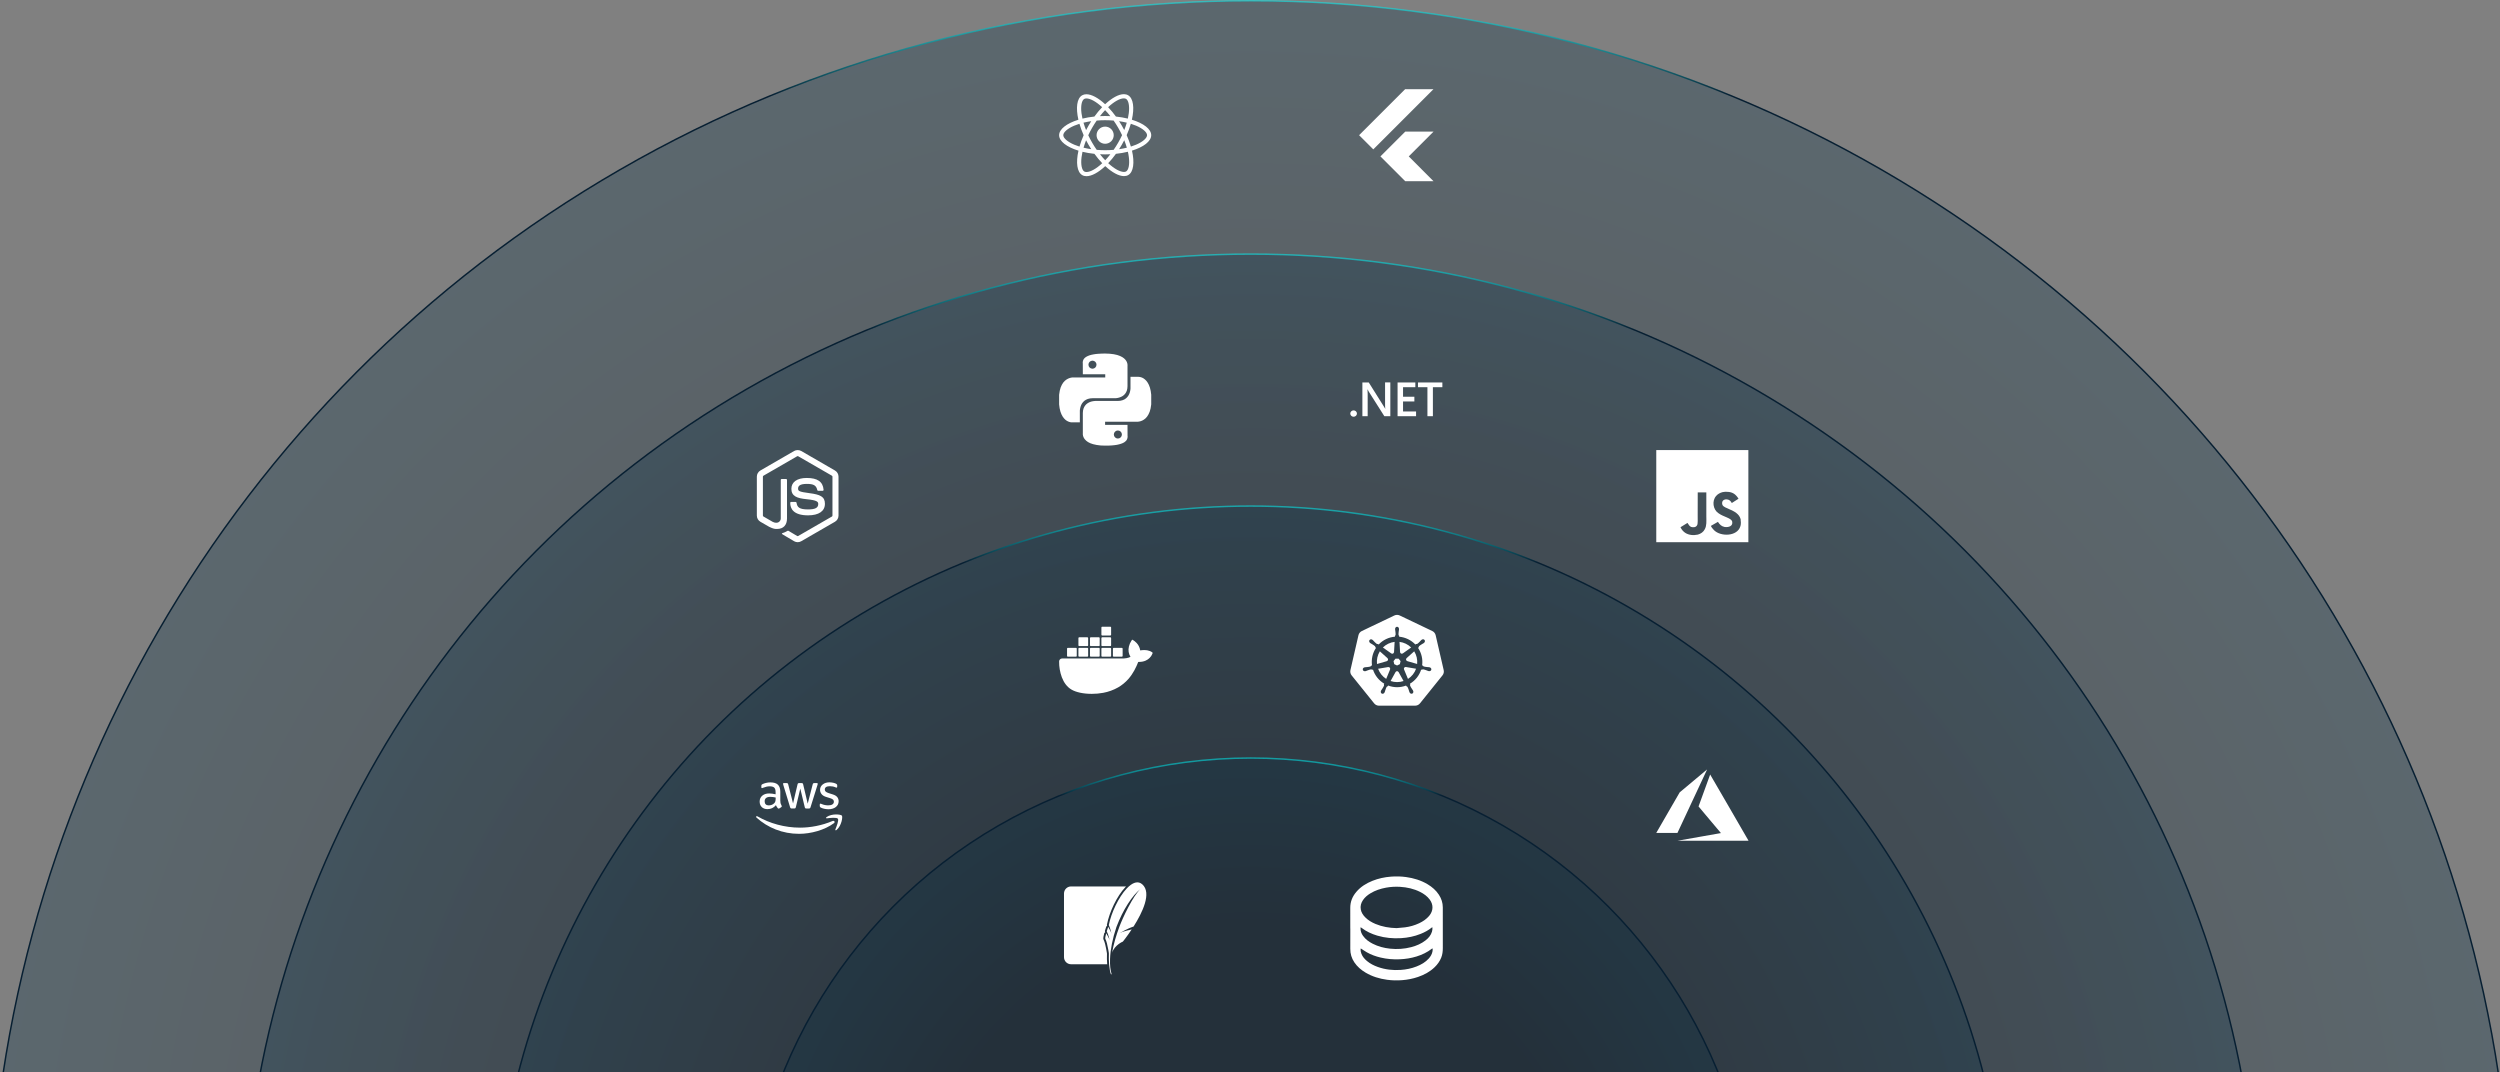 <svg width="1683" height="722" viewBox="0 0 1683 722" fill="none" xmlns="http://www.w3.org/2000/svg">
<rect x="0" y="0" width="1683" height="722" fill="#808080" stroke="none"/>
<g clip-path="url(#clip0_3372_996)">
<circle cx="842" cy="850" r="849.5" fill="url(#paint0_radial_3372_996)" fill-opacity="0.3" stroke="url(#paint1_linear_3372_996)"/>
<circle cx="842" cy="850" r="678.928" fill="url(#paint2_radial_3372_996)" fill-opacity="0.3" stroke="url(#paint3_linear_3372_996)"/>
<circle cx="842" cy="850" r="509.309" fill="url(#paint4_radial_3372_996)" fill-opacity="0.3" stroke="url(#paint5_linear_3372_996)"/>
<circle cx="842" cy="850" r="339.691" fill="url(#paint6_radial_3372_996)" fill-opacity="0.3" stroke="url(#paint7_linear_3372_996)"/>
<g clip-path="url(#clip1_3372_996)">
<path d="M769.001 595.346C766.335 592.969 763.111 593.925 759.926 596.751C759.435 597.191 758.964 597.652 758.513 598.133C753.065 603.912 748.009 614.615 746.439 622.789C747.051 624.029 747.529 625.612 747.844 626.821C748.002 627.423 748.143 628.028 748.268 628.637C748.268 628.637 748.219 628.454 748.02 627.873L747.89 627.495C747.864 627.426 747.835 627.357 747.805 627.289C747.449 626.462 746.467 624.718 746.033 623.959C745.664 625.052 745.336 626.072 745.062 626.997C746.312 629.281 747.072 633.197 747.072 633.197C747.072 633.197 747.007 632.941 746.692 632.055C746.415 631.272 745.028 628.841 744.697 628.273C744.137 630.35 743.912 631.75 744.114 632.091C744.506 632.753 744.878 633.894 745.204 635.155C745.943 637.997 746.457 641.458 746.457 641.458L746.501 642.037C746.404 644.404 746.452 646.775 746.645 649.136C746.891 652.097 747.351 654.639 747.937 656L748.337 655.783C747.475 653.101 747.123 649.586 747.278 645.535C747.511 639.34 748.937 631.869 751.569 624.083C756.02 612.329 762.194 602.897 767.844 598.392C762.696 603.042 755.723 618.102 753.636 623.677C751.3 629.919 749.645 635.778 748.647 641.391C750.368 636.129 755.935 633.869 755.935 633.869C755.935 633.869 758.666 630.5 761.856 625.69C759.944 626.126 756.806 626.873 755.754 627.315C754.204 627.963 753.786 628.185 753.786 628.185C753.786 628.185 758.81 625.127 763.119 623.742C769.045 614.408 775.504 601.148 769.001 595.346ZM721.021 596.749C719.765 596.753 718.562 597.255 717.674 598.143C716.786 599.032 716.285 600.235 716.281 601.492V644.396C716.285 645.651 716.786 646.854 717.674 647.742C718.562 648.63 719.765 649.13 721.021 649.133H745.351C745.169 646.807 745.124 644.472 745.217 642.14C745.201 641.98 745.188 641.776 745.175 641.624C744.86 639.559 744.452 637.509 743.953 635.481C743.641 634.266 743.243 633.161 743 632.75C742.701 632.241 742.747 631.949 742.75 631.634C742.75 631.324 742.788 631.001 742.845 630.637C742.998 629.727 743.2 628.826 743.45 627.937L744.01 627.865C743.966 627.774 743.974 627.697 743.93 627.614L743.824 626.63C744.134 625.596 744.463 624.567 744.811 623.546L745.328 623.496C745.307 623.455 745.302 623.398 745.281 623.36L745.17 622.543C746.798 614.07 751.853 603.315 757.57 597.25C757.741 597.072 757.914 596.919 758.082 596.749H721.021Z" fill="white"/>
</g>
<g clip-path="url(#clip2_3372_996)">
<path d="M909.005 625.049C909.005 620.415 909.02 615.781 909 611.148C908.983 607.067 910.427 603.55 913.029 600.467C915.984 596.965 919.754 594.643 923.957 592.964C927.94 591.373 932.089 590.491 936.36 590.156C939.758 589.89 943.151 589.959 946.524 590.424C951.684 591.134 956.605 592.611 961.102 595.306C964.121 597.115 966.736 599.379 968.678 602.356C970.367 604.945 971.29 607.774 971.293 610.876C971.302 619.98 971.284 629.083 971.305 638.186C971.31 640.457 971.056 642.666 970.191 644.781C969.204 647.191 967.714 649.255 965.859 651.062C962.646 654.196 958.79 656.244 954.586 657.688C951.126 658.877 947.561 659.566 943.914 659.848C940.529 660.11 937.151 660.038 933.79 659.581C928.642 658.883 923.739 657.406 919.248 654.728C916.273 652.953 913.682 650.748 911.739 647.842C909.89 645.078 908.972 642.055 909.018 638.702C909.081 634.152 909.033 629.6 909.033 625.049C909.023 625.049 909.014 625.049 909.005 625.049ZM940.164 624.81C942.03 624.642 943.903 624.531 945.76 624.296C949.12 623.869 952.352 622.959 955.417 621.501C958.003 620.271 960.336 618.707 962.186 616.472C964.932 613.153 965.076 609.076 962.512 605.614C960.817 603.327 958.569 601.719 956.058 600.454C951.797 598.308 947.236 597.292 942.507 597.013C939.37 596.829 936.243 596.997 933.141 597.563C929.38 598.25 925.796 599.422 922.517 601.423C920.573 602.609 918.841 604.047 917.548 605.957C916.25 607.873 915.656 609.961 916.086 612.27C916.473 614.353 917.598 616.037 919.056 617.52C921.039 619.538 923.434 620.933 926.015 622.012C930.535 623.903 935.276 624.687 940.165 624.809L940.164 624.81ZM964.226 624.153C964.063 624.276 963.963 624.346 963.867 624.423C961.601 626.259 959.059 627.619 956.368 628.699C952.154 630.392 947.758 631.285 943.233 631.563C937.804 631.897 932.458 631.412 927.23 629.873C923.394 628.743 919.805 627.085 916.608 624.643C916.427 624.505 916.242 624.37 915.991 624.182C915.955 624.557 915.899 624.851 915.901 625.145C915.914 626.949 916.555 628.546 917.583 629.995C919.274 632.379 921.575 634.03 924.144 635.335C927.8 637.193 931.696 638.208 935.761 638.639C940.575 639.149 945.327 638.844 950.012 637.62C953.555 636.694 956.875 635.279 959.775 632.996C961.715 631.467 963.259 629.632 963.995 627.215C964.293 626.236 964.409 625.24 964.226 624.153ZM916.068 638.476C916.046 638.583 915.999 638.74 915.984 638.9C915.875 640.017 916.114 641.087 916.514 642.115C917.298 644.125 918.693 645.675 920.327 647.028C922.476 648.806 924.935 650.022 927.542 650.955C932.543 652.745 937.709 653.299 942.985 652.947C946.64 652.702 950.193 651.976 953.611 650.631C956.728 649.404 959.596 647.79 961.865 645.26C963.102 643.88 964.023 642.327 964.351 640.475C964.47 639.806 964.574 639.127 964.304 638.404C964.161 638.508 964.043 638.592 963.929 638.679C960.82 641.101 957.323 642.753 953.578 643.913C949.908 645.05 946.146 645.632 942.313 645.794C937.953 645.979 933.64 645.632 929.392 644.615C926.157 643.841 923.034 642.744 920.141 641.082C918.755 640.287 917.445 639.364 916.068 638.479V638.476Z" fill="white"/>
</g>
<path d="M749.761 91.01C749.761 92.542 749.153 94.011 748.07 95.094C746.987 96.177 745.519 96.786 743.987 96.787C742.455 96.787 740.986 96.178 739.903 95.095C738.819 94.012 738.211 92.542 738.211 91.01C738.211 89.479 738.819 88.01 739.902 86.927C740.984 85.844 742.453 85.235 743.985 85.234C745.516 85.234 746.986 85.843 748.069 86.926C749.152 88.009 749.761 89.478 749.761 91.01ZM756.601 63.395C753.124 63.395 748.575 65.874 743.974 70.168C739.376 65.898 734.824 63.446 731.349 63.446C730.29 63.446 729.327 63.686 728.492 64.164C724.94 66.213 724.145 72.596 725.979 80.607C718.115 83.036 713 86.918 713 91.01C713 95.118 718.141 99.011 726.028 101.421C724.209 109.463 725.02 115.857 728.58 117.903C729.407 118.386 730.363 118.613 731.427 118.613C734.901 118.613 739.453 116.133 744.054 111.835C748.653 116.107 753.204 118.559 756.679 118.559C757.738 118.559 758.702 118.327 759.536 117.849C763.086 115.803 763.884 109.419 762.05 101.406C769.885 98.998 775 95.108 775 91.01C775 86.903 769.859 83.01 761.972 80.594C763.791 72.56 762.98 66.161 759.42 64.113C758.598 63.637 757.645 63.397 756.601 63.395ZM756.589 66.21V66.226C757.17 66.226 757.637 66.34 758.03 66.554C759.751 67.541 760.497 71.294 759.916 76.123C759.776 77.311 759.549 78.564 759.27 79.843C756.79 79.233 754.088 78.765 751.244 78.463C749.539 76.125 747.769 74.002 745.987 72.142C750.099 68.318 753.961 66.221 756.591 66.213L756.589 66.21ZM731.349 66.262C733.964 66.262 737.844 68.349 741.967 72.152C740.195 74.012 738.428 76.123 736.749 78.46C733.889 78.763 731.184 79.23 728.707 79.85C728.417 78.585 728.203 77.36 728.051 76.182C727.456 71.356 728.19 67.605 729.895 66.606C730.386 66.373 730.928 66.275 731.349 66.262ZM743.961 74.141C745.137 75.35 746.312 76.704 747.475 78.181C746.338 78.13 745.175 78.094 744 78.094C742.812 78.094 741.636 78.12 740.487 78.181C741.623 76.704 742.799 75.353 743.961 74.141ZM744 80.925C745.912 80.925 747.816 81.013 749.688 81.165C750.737 82.669 751.76 84.273 752.745 85.97C753.706 87.624 754.579 89.303 755.374 90.997C754.579 92.689 753.706 94.382 752.757 96.035C751.776 97.74 750.761 99.362 749.709 100.866C747.828 101.029 745.922 101.119 744 101.119C742.088 101.119 740.184 101.029 738.312 100.879C737.263 99.375 736.24 97.768 735.255 96.074C734.294 94.42 733.421 92.741 732.626 91.046C733.408 89.349 734.294 87.655 735.242 85.999C736.224 84.294 737.239 82.677 738.291 81.173C740.171 81.008 742.078 80.92 744 80.92V80.925ZM734.61 81.581C733.99 82.555 733.37 83.552 732.791 84.578C732.21 85.585 731.667 86.598 731.15 87.611C730.466 85.916 729.885 84.227 729.404 82.581C731.057 82.193 732.801 81.847 734.61 81.581ZM753.365 81.581C755.16 81.847 756.891 82.175 758.547 82.581C758.082 84.214 757.501 85.893 756.842 87.575C756.325 86.567 755.783 85.552 755.188 84.542C754.607 83.529 753.987 82.542 753.367 81.581H753.365ZM761.277 83.325C762.528 83.712 763.716 84.144 764.829 84.611C769.304 86.523 772.197 89.024 772.197 91.008C772.184 92.992 769.291 95.503 764.816 97.401C763.731 97.867 762.543 98.285 761.316 98.675C760.593 96.2 759.647 93.622 758.474 90.977C759.637 88.35 760.567 85.784 761.277 83.32V83.325ZM726.674 83.335C727.392 85.815 728.34 88.391 729.515 91.034C728.353 93.661 727.418 96.226 726.71 98.691C725.459 98.303 724.271 97.869 723.171 97.399C718.696 95.495 715.803 92.992 715.803 91.008C715.803 89.024 718.696 86.508 723.171 84.611C724.256 84.146 725.444 83.728 726.674 83.335ZM756.842 94.392C757.526 96.089 758.108 97.781 758.588 99.424C756.935 99.83 755.188 100.173 753.38 100.432C754 99.463 754.62 98.463 755.201 97.44C755.783 96.433 756.323 95.405 756.842 94.392ZM731.15 94.444C731.667 95.456 732.21 96.466 732.804 97.479C733.398 98.487 734.005 99.473 734.625 100.432C732.83 100.168 731.099 99.838 729.443 99.435C729.908 97.807 730.492 96.123 731.148 94.441L731.15 94.444ZM759.293 102.16C759.583 103.434 759.81 104.661 759.949 105.836C760.544 110.662 759.81 114.413 758.105 115.415C757.725 115.648 757.232 115.746 756.651 115.746C754.036 115.746 750.156 113.661 746.033 109.856C747.805 107.996 749.572 105.888 751.251 103.552C754.111 103.248 756.816 102.78 759.293 102.16ZM728.732 102.186C731.212 102.79 733.915 103.258 736.759 103.56C738.464 105.898 740.234 108.022 742.016 109.879C737.896 113.71 734.028 115.808 731.398 115.808C730.83 115.795 730.35 115.679 729.97 115.467C728.249 114.485 727.503 110.729 728.084 105.901C728.224 104.712 728.453 103.462 728.732 102.186ZM740.512 103.839C741.649 103.891 742.812 103.927 743.987 103.927C745.175 103.927 746.351 103.901 747.5 103.839C746.364 105.317 745.188 106.668 744.026 107.882C742.85 106.668 741.675 105.317 740.512 103.839Z" fill="white"/>
<path d="M945.978 60L914.942 91L924.5 100.558L965.017 60.034H946.012L945.978 60ZM946.014 88.603L929.297 105.286L946.012 122H965.059L948.37 105.291L965.059 88.603H946.019H946.014Z" fill="white"/>
<path d="M971 260.656H964.624V280.199H960.943V260.656H954.583V257.453H971V260.656ZM953.299 280.199H940.845V257.453H952.806V260.656H944.526V267.099H952.155V270.287H944.526V277.014H953.299V280.199ZM935.97 280.199H931.945L921.348 263.48C921.083 263.064 920.86 262.622 920.682 262.162H920.589C920.672 262.65 920.713 263.692 920.713 265.288V280.199H917.156V257.453H921.441L931.684 273.779C932.116 274.454 932.395 274.921 932.519 275.174H932.581C932.477 274.573 932.426 273.55 932.426 272.113V257.45H935.97V280.199ZM913.487 278.409C913.487 278.69 913.429 278.969 913.316 279.229C913.203 279.489 913.038 279.725 912.83 279.924C912.621 280.123 912.374 280.281 912.101 280.388C911.829 280.496 911.537 280.551 911.242 280.55C910.948 280.55 910.656 280.495 910.384 280.387C910.111 280.279 909.864 280.121 909.656 279.922C909.448 279.723 909.282 279.487 909.17 279.227C909.057 278.966 909 278.688 909 278.406C909.001 277.839 909.237 277.295 909.658 276.894C910.078 276.492 910.648 276.267 911.242 276.267C911.537 276.267 911.829 276.322 912.101 276.43C912.374 276.537 912.621 276.695 912.83 276.894C913.038 277.092 913.203 277.329 913.316 277.589C913.429 277.849 913.487 278.127 913.487 278.409Z" fill="white"/>
<g clip-path="url(#clip3_3372_996)">
<path d="M749.813 238.465L752.138 238.982L754.024 239.653L755.548 240.428L756.71 241.255L757.589 242.133L758.234 243.012L758.648 243.864L758.906 244.639L759.009 245.311L759.061 245.827L759.035 246.163V259.958L758.906 261.586L758.57 263.007L758.028 264.195L757.356 265.177L756.581 265.977L755.729 266.623L754.824 267.114L753.92 267.476L753.068 267.734L752.293 267.915L751.621 268.018L751.079 268.07H735.656L733.874 268.199L732.349 268.561L731.058 269.129L729.999 269.827L729.146 270.653L728.449 271.557L727.932 272.487L727.544 273.443L727.286 274.347L727.105 275.174L727.002 275.872L726.95 276.414V284.319H721.189L720.647 284.242L719.924 284.061L719.097 283.751L718.193 283.286L717.263 282.614L716.333 281.684L715.429 280.496L714.602 278.972L713.879 277.086L713.336 274.812L712.974 272.1L712.845 268.922L713 265.771L713.414 263.084L714.034 260.837L714.86 259.002L715.79 257.53L716.824 256.393L717.909 255.541L718.994 254.921L720.027 254.507L720.957 254.249L721.784 254.12L722.404 254.094H722.817L722.972 254.12H744.052V251.976H728.965L728.939 244.872L728.888 243.916L729.017 243.037L729.301 242.237L729.74 241.513L730.386 240.842L731.187 240.247L732.169 239.731L733.305 239.266L734.623 238.878L736.121 238.568L737.774 238.31L739.609 238.155L741.598 238.052L743.768 238L747.049 238.129L749.813 238.465ZM733.538 243.58L732.944 244.432L732.737 245.492L732.944 246.551L733.538 247.429L734.39 247.997L735.449 248.23L736.509 247.997L737.361 247.429L737.955 246.551L738.162 245.492L737.955 244.432L737.361 243.58L736.509 243.012L735.449 242.779L734.39 243.012L733.538 243.58ZM767.354 253.784L768.077 253.939L768.904 254.249L769.808 254.714L770.738 255.412L771.668 256.316L772.572 257.53L773.399 259.054L774.122 260.94L774.664 263.213L775.026 265.9L775.155 269.077L775 272.255L774.587 274.942L773.967 277.163L773.14 278.997L772.21 280.47L771.177 281.632L770.092 282.485L769.007 283.105L767.974 283.518L767.044 283.751L766.217 283.88L765.597 283.932L765.184 283.906H743.949V286.024H759.035L759.061 293.154L759.113 294.084L758.984 294.962L758.699 295.763L758.26 296.512L757.614 297.158L756.814 297.778L755.832 298.295L754.695 298.734L753.378 299.122L751.879 299.458L750.226 299.69L748.392 299.871L746.403 299.974L744.233 300L740.952 299.897L738.188 299.535L735.863 299.018L733.977 298.373L732.453 297.597L731.29 296.745L730.412 295.867L729.766 294.988L729.353 294.136L729.094 293.361L728.991 292.715L728.939 292.198L728.965 291.862V278.067L729.094 276.414L729.43 275.019L729.973 273.831L730.644 272.849L731.419 272.022L732.272 271.402L733.176 270.886L734.08 270.524L734.933 270.266L735.708 270.111L736.379 270.007L736.922 269.956L737.258 269.93H752.344L754.127 269.801L755.651 269.439L756.943 268.897L758.002 268.173L758.854 267.347L759.552 266.442L760.069 265.512L760.456 264.582L760.714 263.678L760.895 262.852L760.999 262.128L761.05 261.586V253.681H766.449L766.811 253.707L767.354 253.784ZM750.639 290.597L750.045 291.449L749.839 292.508L750.045 293.567L750.639 294.42L751.492 295.014L752.551 295.221L753.61 295.014L754.463 294.42L755.057 293.567L755.264 292.508L755.057 291.449L754.463 290.597L753.61 290.002L752.551 289.796L751.492 290.002L750.639 290.597Z" fill="white"/>
</g>
<g clip-path="url(#clip4_3372_996)">
<path d="M749.705 442.08H755.268C755.397 442.08 755.521 442.029 755.612 441.938C755.704 441.847 755.755 441.724 755.756 441.594V436.641C755.756 436.512 755.705 436.387 755.613 436.296C755.521 436.204 755.397 436.153 755.268 436.153H749.705C749.577 436.153 749.453 436.204 749.362 436.295C749.271 436.386 749.22 436.51 749.22 436.638V441.594C749.22 441.862 749.438 442.08 749.705 442.08ZM741.951 427.826H747.511C747.64 427.826 747.765 427.775 747.856 427.683C747.948 427.592 747.999 427.468 747.999 427.338V422.382C747.998 422.253 747.947 422.13 747.855 422.039C747.764 421.948 747.64 421.896 747.511 421.896H741.951C741.822 421.896 741.699 421.948 741.608 422.039C741.517 422.13 741.466 422.253 741.466 422.382V427.338C741.466 427.606 741.681 427.826 741.951 427.826ZM741.951 434.953H747.511C747.64 434.953 747.764 434.901 747.855 434.809C747.947 434.718 747.998 434.594 747.999 434.465V429.512C747.998 429.383 747.947 429.259 747.855 429.168C747.764 429.077 747.64 429.026 747.511 429.026H741.951C741.822 429.026 741.699 429.077 741.608 429.168C741.517 429.259 741.466 429.383 741.466 429.512V434.465C741.466 434.733 741.681 434.951 741.951 434.953ZM734.26 434.953H739.825C739.953 434.952 740.076 434.9 740.167 434.808C740.257 434.717 740.308 434.594 740.308 434.465V429.512C740.308 429.383 740.257 429.259 740.166 429.168C740.075 429.077 739.951 429.026 739.822 429.026H734.263C734.134 429.026 734.01 429.077 733.919 429.168C733.828 429.259 733.777 429.383 733.777 429.512V434.465C733.777 434.733 733.995 434.951 734.263 434.953M726.482 434.953H732.044C732.173 434.953 732.297 434.901 732.388 434.809C732.479 434.718 732.53 434.594 732.53 434.465V429.512C732.53 429.383 732.479 429.259 732.388 429.168C732.297 429.077 732.173 429.026 732.044 429.026H726.482C726.353 429.026 726.229 429.077 726.138 429.168C726.046 429.259 725.994 429.383 725.994 429.512V434.465C725.994 434.733 726.214 434.951 726.482 434.953ZM741.951 442.08H747.511C747.64 442.08 747.764 442.029 747.855 441.938C747.947 441.847 747.998 441.724 747.999 441.594V436.641C747.999 436.512 747.948 436.387 747.856 436.296C747.765 436.204 747.64 436.153 747.511 436.153H741.951C741.822 436.153 741.699 436.204 741.608 436.295C741.517 436.386 741.466 436.51 741.466 436.638V441.594C741.466 441.862 741.681 442.08 741.951 442.08ZM734.26 442.08H739.825C739.953 442.079 740.076 442.028 740.167 441.937C740.257 441.846 740.308 441.723 740.308 441.594V436.641C740.308 436.577 740.296 436.514 740.272 436.455C740.248 436.396 740.212 436.342 740.168 436.297C740.123 436.252 740.069 436.216 740.011 436.191C739.952 436.166 739.889 436.153 739.825 436.153H734.26C734.132 436.154 734.009 436.205 733.918 436.296C733.828 436.387 733.777 436.51 733.777 436.638V441.594C733.777 441.862 733.995 442.08 734.263 442.08M726.482 442.08H732.044C732.173 442.08 732.297 442.029 732.388 441.938C732.479 441.847 732.53 441.723 732.53 441.594V436.641C732.53 436.577 732.518 436.514 732.494 436.455C732.47 436.396 732.435 436.342 732.39 436.297C732.345 436.252 732.291 436.216 732.233 436.191C732.174 436.166 732.111 436.153 732.047 436.153H726.482C726.353 436.153 726.228 436.204 726.137 436.296C726.045 436.387 725.994 436.512 725.994 436.641V441.594C725.994 441.862 726.214 442.08 726.482 442.08ZM718.817 442.08H724.382C724.51 442.079 724.633 442.028 724.724 441.937C724.814 441.846 724.865 441.723 724.865 441.594V436.641C724.865 436.577 724.853 436.514 724.829 436.455C724.805 436.396 724.77 436.342 724.725 436.297C724.68 436.252 724.626 436.216 724.568 436.191C724.509 436.166 724.446 436.153 724.382 436.153H718.817C718.689 436.154 718.566 436.205 718.475 436.296C718.385 436.387 718.334 436.51 718.334 436.638V441.594C718.334 441.862 718.547 442.08 718.817 442.08ZM775.378 438.962C775.207 438.828 773.614 437.623 770.249 437.623C769.361 437.625 768.474 437.702 767.597 437.851C766.946 433.389 763.258 431.21 763.093 431.115L762.19 430.593L761.597 431.451C760.851 432.601 760.31 433.872 759.99 435.205C759.386 437.751 759.754 440.145 761.048 442.19C759.486 443.062 756.979 443.274 756.47 443.293H714.971C714.45 443.294 713.951 443.5 713.582 443.868C713.213 444.236 713.005 444.735 713.003 445.256C712.954 448.892 713.57 452.505 714.819 455.919C716.25 459.668 718.376 462.429 721.145 464.12C724.243 466.017 729.283 467.104 734.992 467.104C737.573 467.112 740.145 466.878 742.684 466.406C746.209 465.758 749.6 464.526 752.719 462.76C755.291 461.271 757.601 459.379 759.57 457.153C762.857 453.431 764.815 449.286 766.272 445.603H766.852C770.453 445.603 772.666 444.162 773.887 442.954C774.698 442.185 775.331 441.248 775.743 440.208L776 439.452L775.378 438.962Z" fill="white"/>
</g>
<g clip-path="url(#clip5_3372_996)">
<path d="M935.785 450.669L935.804 450.695L933.181 457.029C930.665 455.418 928.75 453.022 927.734 450.212L934.502 449.065L934.512 449.078C934.718 449.04 934.929 449.059 935.125 449.132C935.321 449.205 935.493 449.33 935.623 449.493C935.754 449.656 935.837 449.852 935.865 450.059C935.894 450.266 935.865 450.477 935.783 450.669H935.785ZM933.599 445.08C933.8 445.025 933.983 444.916 934.127 444.765C934.272 444.615 934.373 444.427 934.42 444.224C934.466 444.02 934.457 443.808 934.392 443.609C934.327 443.41 934.21 443.233 934.053 443.096L934.058 443.067L928.91 438.462C927.34 441.019 926.666 444.025 926.994 447.007L933.593 445.104L933.599 445.08ZM936.604 439.883C936.773 440.006 936.972 440.081 937.181 440.1C937.389 440.119 937.598 440.081 937.787 439.99C937.975 439.899 938.135 439.759 938.25 439.584C938.365 439.41 938.43 439.207 938.439 438.998L938.465 438.985L938.859 432.107C935.878 432.456 933.098 433.788 930.958 435.893L936.594 439.89L936.604 439.883ZM938.599 447.101L940.497 448.017L942.392 447.107L942.865 445.059L941.552 443.424H939.442L938.129 445.059L938.599 447.101ZM942.537 438.977C942.546 439.186 942.611 439.389 942.726 439.564C942.842 439.738 943.002 439.879 943.191 439.969C943.38 440.06 943.589 440.097 943.798 440.078C944.006 440.059 944.206 439.983 944.374 439.859L944.395 439.867L949.997 435.895C947.865 433.807 945.105 432.477 942.143 432.11L942.531 438.974L942.537 438.977ZM971.086 454.648L955.932 473.498C955.537 473.987 955.038 474.38 954.471 474.65C953.904 474.92 953.284 475.059 952.656 475.058L928.346 475.065C927.718 475.066 927.098 474.926 926.532 474.655C925.965 474.384 925.467 473.99 925.073 473.501L909.911 454.653C909.52 454.165 909.245 453.596 909.106 452.987C908.966 452.378 908.966 451.745 909.105 451.136L914.512 427.629C914.796 426.395 915.628 425.361 916.778 424.812L938.675 414.347C939.243 414.075 939.864 413.935 940.493 413.935C941.122 413.935 941.743 414.075 942.311 414.347L964.217 424.807C965.366 425.356 966.198 426.393 966.482 427.624L971.895 451.131C972.178 452.364 971.882 453.659 971.086 454.648ZM962.453 449.249C962.342 449.222 962.182 449.18 962.072 449.159C961.615 449.073 961.245 449.094 960.815 449.06C959.896 448.962 959.14 448.884 958.465 448.671C958.19 448.566 957.993 448.238 957.898 448.104L957.371 447.949C957.652 445.909 957.558 443.835 957.095 441.828C956.631 439.801 955.798 437.876 954.638 436.15C954.774 436.026 955.032 435.801 955.103 435.732C955.124 435.496 955.105 435.252 955.349 434.992C955.866 434.507 956.515 434.105 957.3 433.622C957.672 433.401 958.016 433.262 958.389 432.987C958.473 432.924 958.589 432.824 958.678 432.753C959.308 432.252 959.452 431.388 959.001 430.821C958.549 430.254 957.672 430.202 957.045 430.703C956.956 430.774 956.835 430.866 956.754 430.934C956.402 431.238 956.184 431.538 955.887 431.853C955.242 432.509 954.706 433.055 954.121 433.451C953.866 433.598 953.493 433.548 953.325 433.538L952.827 433.892C949.956 430.879 946.088 429.011 941.943 428.634L941.912 428.049C941.741 427.886 941.537 427.747 941.484 427.393C941.426 426.689 941.523 425.931 941.634 425.017C941.694 424.589 941.794 424.235 941.812 423.77C941.815 423.665 941.81 423.51 941.81 423.398C941.81 422.594 941.222 421.941 940.497 421.941C939.775 421.941 939.187 422.594 939.187 423.398L939.19 423.434C939.19 423.542 939.185 423.676 939.19 423.77C939.206 424.235 939.305 424.589 939.366 425.017C939.476 425.931 939.57 426.689 939.513 427.395C939.438 427.657 939.291 427.892 939.087 428.073L939.056 428.627C934.885 428.962 930.987 430.836 928.12 433.884C927.961 433.775 927.804 433.663 927.648 433.548C927.411 433.58 927.175 433.653 926.868 433.472C926.283 433.079 925.747 432.533 925.101 431.876C924.805 431.561 924.59 431.262 924.238 430.96C924.159 430.892 924.036 430.797 923.946 430.729C923.687 430.519 923.367 430.397 923.033 430.383C922.835 430.372 922.637 430.409 922.455 430.489C922.274 430.569 922.114 430.691 921.988 430.845C921.537 431.412 921.681 432.278 922.311 432.779L922.329 432.792L922.602 433.01C922.975 433.286 923.316 433.428 923.689 433.646C924.474 434.131 925.122 434.533 925.64 435.016C925.839 435.231 925.876 435.609 925.902 435.772L926.322 436.147C924.003 439.625 923.049 443.838 923.645 447.975L923.099 448.133C922.954 448.322 922.749 448.616 922.534 448.703C921.86 448.915 921.101 448.991 920.185 449.088C919.754 449.125 919.384 449.104 918.925 449.191C918.828 449.209 918.689 449.243 918.576 449.27L918.565 449.275L918.547 449.28C917.772 449.466 917.276 450.178 917.436 450.876C917.597 451.577 918.353 452.002 919.13 451.834L919.148 451.832L919.174 451.824L919.513 451.748C919.959 451.627 920.285 451.451 920.689 451.296C921.555 450.986 922.274 450.726 922.973 450.624C923.267 450.6 923.576 450.805 923.729 450.889L924.298 450.792C925.581 454.756 928.27 458.114 931.858 460.232L931.622 460.804C931.709 461.024 931.803 461.326 931.737 461.544C931.483 462.206 931.047 462.901 930.551 463.678C930.312 464.035 930.065 464.313 929.847 464.726C929.795 464.823 929.729 464.975 929.679 465.077C929.343 465.799 929.59 466.629 930.239 466.941C930.89 467.256 931.698 466.923 932.05 466.201V466.196C932.102 466.093 932.171 465.959 932.213 465.862C932.396 465.437 932.459 465.072 932.591 464.66C932.937 463.788 933.129 462.875 933.606 462.305C933.738 462.148 933.948 462.09 934.171 462.03L934.467 461.492C938.359 462.991 942.667 463.002 946.566 461.523L946.844 462.027C947.07 462.101 947.317 462.137 947.516 462.434C947.873 463.043 948.117 463.765 948.414 464.639C948.545 465.049 948.608 465.413 948.795 465.839C948.837 465.936 948.908 466.075 948.957 466.177C949.307 466.902 950.118 467.233 950.769 466.918C951.417 466.608 951.664 465.776 951.328 465.054C951.275 464.951 951.21 464.802 951.157 464.702C950.939 464.292 950.693 464.017 950.454 463.657C949.955 462.88 949.545 462.237 949.291 461.576C949.186 461.234 949.309 461.024 949.391 460.804C949.343 460.746 949.236 460.426 949.173 460.274C952.774 458.139 955.465 454.755 956.733 450.766C956.901 450.792 957.195 450.845 957.292 450.866C957.489 450.734 957.67 450.566 958.027 450.593C958.725 450.695 959.444 450.955 960.311 451.265C960.715 451.422 961.038 451.601 961.487 451.719C961.581 451.745 961.718 451.769 961.828 451.792L961.851 451.8L961.87 451.803C962.649 451.971 963.403 451.545 963.563 450.845C963.72 450.146 963.227 449.435 962.453 449.249ZM952.05 438.465L946.931 443.048V443.061C946.773 443.199 946.655 443.376 946.59 443.575C946.525 443.774 946.515 443.987 946.562 444.191C946.608 444.395 946.71 444.583 946.855 444.734C947 444.885 947.183 444.994 947.385 445.049L947.393 445.075L954.024 446.986C954.168 445.515 954.072 444.031 953.74 442.592C953.407 441.132 952.836 439.737 952.05 438.462V438.465ZM941.516 452.443C941.414 452.252 941.261 452.093 941.073 451.986C940.886 451.878 940.671 451.825 940.455 451.834C940.253 451.842 940.057 451.902 939.885 452.01C939.714 452.117 939.574 452.267 939.479 452.446H939.473L936.145 458.462C938.975 459.428 942.044 459.431 944.876 458.47L941.542 452.443H941.516ZM946.472 449.049C946.231 449.005 945.983 449.038 945.763 449.144C945.493 449.273 945.284 449.501 945.179 449.781C945.074 450.061 945.082 450.371 945.201 450.645L945.193 450.656L947.844 457.055C950.378 455.438 952.3 453.023 953.307 450.191L946.482 449.036L946.472 449.049Z" fill="white"/>
</g>
<g clip-path="url(#clip6_3372_996)">
<path d="M536.995 365C536.165 365 535.339 364.783 534.613 364.362L527.028 359.874C525.897 359.241 526.45 359.017 526.822 358.885C528.333 358.36 528.638 358.239 530.252 357.325C530.42 357.229 530.642 357.265 530.815 357.368L536.643 360.828C536.855 360.944 537.152 360.944 537.346 360.828L560.066 347.715C560.278 347.593 560.413 347.35 560.413 347.1V320.879C560.413 320.623 560.276 320.383 560.059 320.254L537.349 307.151C537.139 307.03 536.86 307.03 536.649 307.151L513.944 320.256C513.724 320.383 513.585 320.631 513.585 320.879V347.1C513.585 347.35 513.724 347.588 513.944 347.707L520.167 351.303C523.543 352.992 525.613 351.003 525.613 349.004V323.116C525.613 322.749 525.907 322.463 526.274 322.463H529.154C529.513 322.463 529.813 322.752 529.813 323.116V349.004C529.813 353.512 527.359 356.095 523.086 356.095C521.774 356.095 520.738 356.095 517.852 354.672L511.89 351.243C510.417 350.393 509.508 348.802 509.508 347.1V320.879C509.508 319.177 510.42 317.585 511.89 316.738L534.61 303.609C536.049 302.796 537.958 302.796 539.384 303.609L562.102 316.738C563.575 317.588 564.489 319.177 564.489 320.879V347.1C564.489 348.802 563.575 350.388 562.102 351.243L539.384 364.362C538.661 364.783 537.837 365 536.995 365ZM555.339 339.148C555.339 334.24 552.022 332.933 545.039 332.011C537.984 331.078 537.266 330.595 537.266 328.944C537.266 327.58 537.873 325.759 543.099 325.759C547.767 325.759 549.488 326.764 550.196 329.91C550.258 330.207 550.529 330.424 550.834 330.424H553.781C553.965 330.424 554.138 330.344 554.262 330.215C554.386 330.076 554.453 329.897 554.435 329.709C553.978 324.289 550.376 321.762 543.099 321.762C536.62 321.762 532.755 324.496 532.755 329.081C532.755 334.054 536.599 335.428 542.818 336.043C550.258 336.772 550.834 337.859 550.834 339.321C550.834 341.861 548.795 342.943 544.008 342.943C537.997 342.943 536.674 341.435 536.23 338.443C536.178 338.123 535.905 337.888 535.576 337.888H532.639C532.275 337.888 531.983 338.177 531.983 338.541C531.983 342.37 534.065 346.932 544.008 346.932C551.211 346.934 555.339 344.101 555.339 339.148Z" fill="white"/>
</g>
<g clip-path="url(#clip7_3372_996)">
<path d="M1115 303H1177V365H1115V303ZM1171.92 350.213C1171.47 347.384 1169.63 345.008 1164.16 342.791C1162.26 341.9 1160.15 341.28 1159.52 339.846C1159.29 338.994 1159.25 338.529 1159.4 338.025C1159.79 336.356 1161.77 335.855 1163.32 336.32C1164.32 336.63 1165.25 337.405 1165.84 338.645C1168.51 336.898 1168.51 336.898 1170.37 335.739C1169.67 334.654 1169.33 334.186 1168.86 333.724C1167.23 331.902 1165.06 330.972 1161.54 331.052L1159.71 331.282C1157.97 331.709 1156.3 332.639 1155.3 333.879C1152.35 337.214 1153.2 343.026 1156.77 345.429C1160.29 348.064 1165.45 348.642 1166.11 351.125C1166.73 354.147 1163.86 355.116 1161.03 354.767C1158.93 354.302 1157.77 353.254 1156.5 351.316L1151.77 354.031C1152.31 355.271 1152.93 355.811 1153.86 356.896C1158.36 361.432 1169.59 361.2 1171.61 354.302C1171.69 354.07 1172.23 352.481 1171.8 350.04L1171.92 350.213ZM1148.72 331.497H1142.91C1142.91 336.503 1142.88 341.479 1142.88 346.493C1142.88 349.676 1143.05 352.597 1142.53 353.496C1141.68 355.276 1139.48 355.049 1138.48 354.736C1137.46 354.23 1136.94 353.533 1136.34 352.528C1136.18 352.256 1136.05 352.021 1136.01 352.021L1131.3 354.928C1132.08 356.555 1133.23 357.955 1134.72 358.846C1136.92 360.164 1139.89 360.59 1143 359.893C1145.02 359.309 1146.77 358.108 1147.68 356.248C1149 353.845 1148.72 350.9 1148.7 347.604C1148.74 342.298 1148.7 336.989 1148.7 331.641L1148.72 331.497Z" fill="white"/>
</g>
<path d="M525.337 539.257C525.337 539.971 525.414 540.549 525.549 540.973C525.703 541.397 525.896 541.86 526.166 542.361C526.262 542.516 526.301 542.67 526.301 542.805C526.301 542.998 526.185 543.191 525.935 543.383L524.72 544.193C524.546 544.309 524.373 544.367 524.219 544.367C524.026 544.367 523.833 544.27 523.64 544.097C523.37 543.808 523.139 543.499 522.946 543.191C522.753 542.863 522.56 542.496 522.348 542.053C520.845 543.827 518.955 544.714 516.68 544.714C515.06 544.714 513.768 544.251 512.824 543.326C511.879 542.4 511.397 541.166 511.397 539.624C511.397 537.985 511.975 536.654 513.152 535.652C514.328 534.649 515.889 534.148 517.875 534.148C518.531 534.148 519.206 534.206 519.919 534.302C520.632 534.399 521.365 534.553 522.136 534.726V533.319C522.136 531.853 521.828 530.832 521.23 530.234C520.613 529.636 519.572 529.347 518.087 529.347C517.413 529.347 516.718 529.424 516.005 529.598C515.292 529.771 514.598 529.983 513.923 530.253C513.614 530.388 513.383 530.465 513.248 530.504C513.113 530.542 513.017 530.562 512.939 530.562C512.669 530.562 512.535 530.369 512.535 529.964V529.019C512.535 528.711 512.573 528.479 512.669 528.344C512.766 528.209 512.939 528.074 513.209 527.94C513.884 527.592 514.694 527.303 515.639 527.072C516.583 526.821 517.586 526.706 518.647 526.706C520.941 526.706 522.618 527.226 523.698 528.267C524.758 529.308 525.298 530.889 525.298 533.01V539.257H525.337ZM517.509 542.188C518.145 542.188 518.801 542.072 519.495 541.841C520.189 541.61 520.806 541.185 521.327 540.607C521.635 540.241 521.866 539.836 521.982 539.373C522.098 538.91 522.175 538.351 522.175 537.696V536.886C521.616 536.751 521.018 536.635 520.401 536.558C519.784 536.481 519.186 536.442 518.589 536.442C517.297 536.442 516.352 536.693 515.716 537.214C515.08 537.734 514.771 538.467 514.771 539.431C514.771 540.337 515.002 541.012 515.484 541.475C515.947 541.957 516.622 542.188 517.509 542.188ZM532.991 544.27C532.644 544.27 532.413 544.212 532.259 544.077C532.104 543.962 531.969 543.692 531.854 543.326L527.323 528.422C527.207 528.036 527.149 527.785 527.149 527.65C527.149 527.342 527.304 527.168 527.612 527.168H529.502C529.868 527.168 530.119 527.226 530.253 527.361C530.408 527.477 530.523 527.747 530.639 528.113L533.878 540.877L536.886 528.113C536.982 527.727 537.098 527.477 537.252 527.361C537.407 527.245 537.677 527.168 538.024 527.168H539.566C539.932 527.168 540.183 527.226 540.337 527.361C540.492 527.477 540.626 527.747 540.704 528.113L543.75 541.031L547.086 528.113C547.201 527.727 547.336 527.477 547.471 527.361C547.625 527.245 547.876 527.168 548.223 527.168H550.016C550.325 527.168 550.498 527.323 550.498 527.65C550.498 527.747 550.479 527.843 550.46 527.959C550.44 528.074 550.402 528.229 550.325 528.441L545.678 543.345C545.562 543.73 545.427 543.981 545.273 544.097C545.119 544.212 544.868 544.29 544.54 544.29H542.882C542.516 544.29 542.265 544.232 542.111 544.097C541.957 543.962 541.822 543.711 541.745 543.326L538.756 530.889L535.787 543.306C535.691 543.692 535.575 543.942 535.421 544.077C535.266 544.212 534.997 544.27 534.649 544.27H532.991ZM557.767 544.791C556.764 544.791 555.762 544.675 554.798 544.444C553.834 544.212 553.082 543.962 552.581 543.673C552.272 543.499 552.06 543.306 551.983 543.133C551.906 542.959 551.867 542.766 551.867 542.593V541.61C551.867 541.205 552.021 541.012 552.311 541.012C552.426 541.012 552.542 541.031 552.658 541.07C552.773 541.108 552.947 541.185 553.14 541.262C553.795 541.552 554.509 541.783 555.261 541.937C556.032 542.092 556.784 542.169 557.555 542.169C558.77 542.169 559.714 541.957 560.37 541.532C561.025 541.108 561.372 540.491 561.372 539.701C561.372 539.161 561.199 538.717 560.852 538.351C560.505 537.985 559.849 537.657 558.905 537.348L556.109 536.481C554.701 536.037 553.66 535.382 553.024 534.514C552.388 533.666 552.06 532.721 552.06 531.719C552.06 530.909 552.233 530.195 552.581 529.578C552.928 528.961 553.39 528.422 553.969 527.997C554.547 527.554 555.203 527.226 555.974 526.995C556.745 526.763 557.555 526.667 558.403 526.667C558.827 526.667 559.271 526.686 559.695 526.744C560.139 526.802 560.543 526.879 560.948 526.956C561.334 527.053 561.7 527.149 562.047 527.265C562.394 527.38 562.664 527.496 562.857 527.612C563.127 527.766 563.32 527.92 563.436 528.094C563.551 528.248 563.609 528.46 563.609 528.73V529.636C563.609 530.041 563.455 530.253 563.166 530.253C563.011 530.253 562.761 530.176 562.433 530.022C561.334 529.521 560.1 529.27 558.731 529.27C557.632 529.27 556.764 529.443 556.167 529.81C555.569 530.176 555.261 530.735 555.261 531.526C555.261 532.066 555.453 532.528 555.839 532.895C556.225 533.261 556.938 533.627 557.96 533.955L560.698 534.823C562.086 535.266 563.088 535.883 563.686 536.674C564.284 537.464 564.573 538.37 564.573 539.373C564.573 540.202 564.4 540.954 564.072 541.61C563.725 542.265 563.262 542.843 562.664 543.306C562.067 543.788 561.353 544.135 560.524 544.386C559.657 544.656 558.75 544.791 557.767 544.791Z" fill="white"/>
<path fill-rule="evenodd" clip-rule="evenodd" d="M561.411 554.162C555.068 558.847 545.852 561.334 537.927 561.334C526.822 561.334 516.815 557.227 509.257 550.402C508.659 549.862 509.199 549.129 509.912 549.553C518.087 554.296 528.171 557.169 538.602 557.169C545.639 557.169 553.371 555.704 560.486 552.696C561.546 552.214 562.452 553.39 561.411 554.162Z" fill="white"/>
<path fill-rule="evenodd" clip-rule="evenodd" d="M564.052 551.154C563.243 550.112 558.692 550.652 556.629 550.903C556.012 550.98 555.916 550.44 556.475 550.035C560.1 547.49 566.058 548.223 566.752 549.071C567.446 549.939 566.559 555.897 563.166 558.75C562.645 559.194 562.144 558.962 562.375 558.384C563.146 556.475 564.862 552.175 564.052 551.154Z" fill="white"/>
<path d="M1143.74 563.437C1148.62 562.578 1153.51 561.716 1158.39 560.85L1158.53 560.821L1150.99 551.88C1146.85 546.963 1143.46 542.92 1143.46 542.897C1143.46 542.853 1151.24 521.479 1151.28 521.403C1151.3 521.378 1156.59 530.497 1164.12 543.509C1171.16 555.691 1176.97 565.735 1177.03 565.829L1177.13 566L1153.18 565.997L1129.23 565.994L1143.74 563.437ZM1115 560.71C1115 560.697 1118.55 554.549 1122.89 547.047L1130.78 533.407L1139.98 525.709C1145.03 521.476 1149.19 518.006 1149.2 518C1149.22 517.994 1149.15 518.161 1149.05 518.371C1148.96 518.582 1144.46 528.195 1139.07 539.734L1129.26 560.715L1122.13 560.724C1118.21 560.729 1115 560.723 1115 560.71Z" fill="white"/>
</g>
<defs>
<radialGradient id="paint0_radial_3372_996" cx="0" cy="0" r="1" gradientUnits="userSpaceOnUse" gradientTransform="translate(842 850) rotate(90) scale(850)">
<stop offset="0.667" stop-color="#051725"/>
<stop offset="1" stop-color="#083045"/>
</radialGradient>
<linearGradient id="paint1_linear_3372_996" x1="842" y1="0" x2="842" y2="1700" gradientUnits="userSpaceOnUse">
<stop stop-color="#00FFFF" stop-opacity="0.5"/>
<stop offset="0.038" stop-color="#071F32"/>
</linearGradient>
<radialGradient id="paint2_radial_3372_996" cx="0" cy="0" r="1" gradientUnits="userSpaceOnUse" gradientTransform="translate(842 850) rotate(90) scale(679.428)">
<stop offset="0.667" stop-color="#051725"/>
<stop offset="1" stop-color="#083045"/>
</radialGradient>
<linearGradient id="paint3_linear_3372_996" x1="842" y1="170.571" x2="842" y2="1529.43" gradientUnits="userSpaceOnUse">
<stop stop-color="#00FFFF" stop-opacity="0.5"/>
<stop offset="0.038" stop-color="#071F32"/>
</linearGradient>
<radialGradient id="paint4_radial_3372_996" cx="0" cy="0" r="1" gradientUnits="userSpaceOnUse" gradientTransform="translate(842 850) rotate(90) scale(509.809)">
<stop offset="0.667" stop-color="#051725"/>
<stop offset="1" stop-color="#083045"/>
</radialGradient>
<linearGradient id="paint5_linear_3372_996" x1="842" y1="340.19" x2="842" y2="1359.81" gradientUnits="userSpaceOnUse">
<stop stop-color="#00FFFF" stop-opacity="0.5"/>
<stop offset="0.038" stop-color="#071F32"/>
</linearGradient>
<radialGradient id="paint6_radial_3372_996" cx="0" cy="0" r="1" gradientUnits="userSpaceOnUse" gradientTransform="translate(842 850) rotate(90) scale(340.191)">
<stop offset="0.667" stop-color="#051725"/>
<stop offset="1" stop-color="#083045"/>
</radialGradient>
<linearGradient id="paint7_linear_3372_996" x1="842" y1="509.81" x2="842" y2="1190.19" gradientUnits="userSpaceOnUse">
<stop stop-color="#00FFFF" stop-opacity="0.5"/>
<stop offset="0.038" stop-color="#071F32"/>
</linearGradient>
<clipPath id="clip0_3372_996">
<rect width="1683" height="722" fill="white"/>
</clipPath>
<clipPath id="clip1_3372_996">
<rect width="62" height="62" fill="white" transform="translate(713 594)"/>
</clipPath>
<clipPath id="clip2_3372_996">
<rect width="62.305" height="70" fill="white" transform="translate(909 590)"/>
</clipPath>
<clipPath id="clip3_3372_996">
<rect width="62" height="62" fill="white" transform="translate(713 238)"/>
</clipPath>
<clipPath id="clip4_3372_996">
<rect width="63" height="63" fill="white" transform="translate(713 413)"/>
</clipPath>
<clipPath id="clip5_3372_996">
<rect width="63" height="63" fill="white" transform="translate(909 413)"/>
</clipPath>
<clipPath id="clip6_3372_996">
<rect width="62" height="62" fill="white" transform="translate(506 303)"/>
</clipPath>
<clipPath id="clip7_3372_996">
<rect width="62" height="62" fill="white" transform="translate(1115 303)"/>
</clipPath>
</defs>
</svg>
